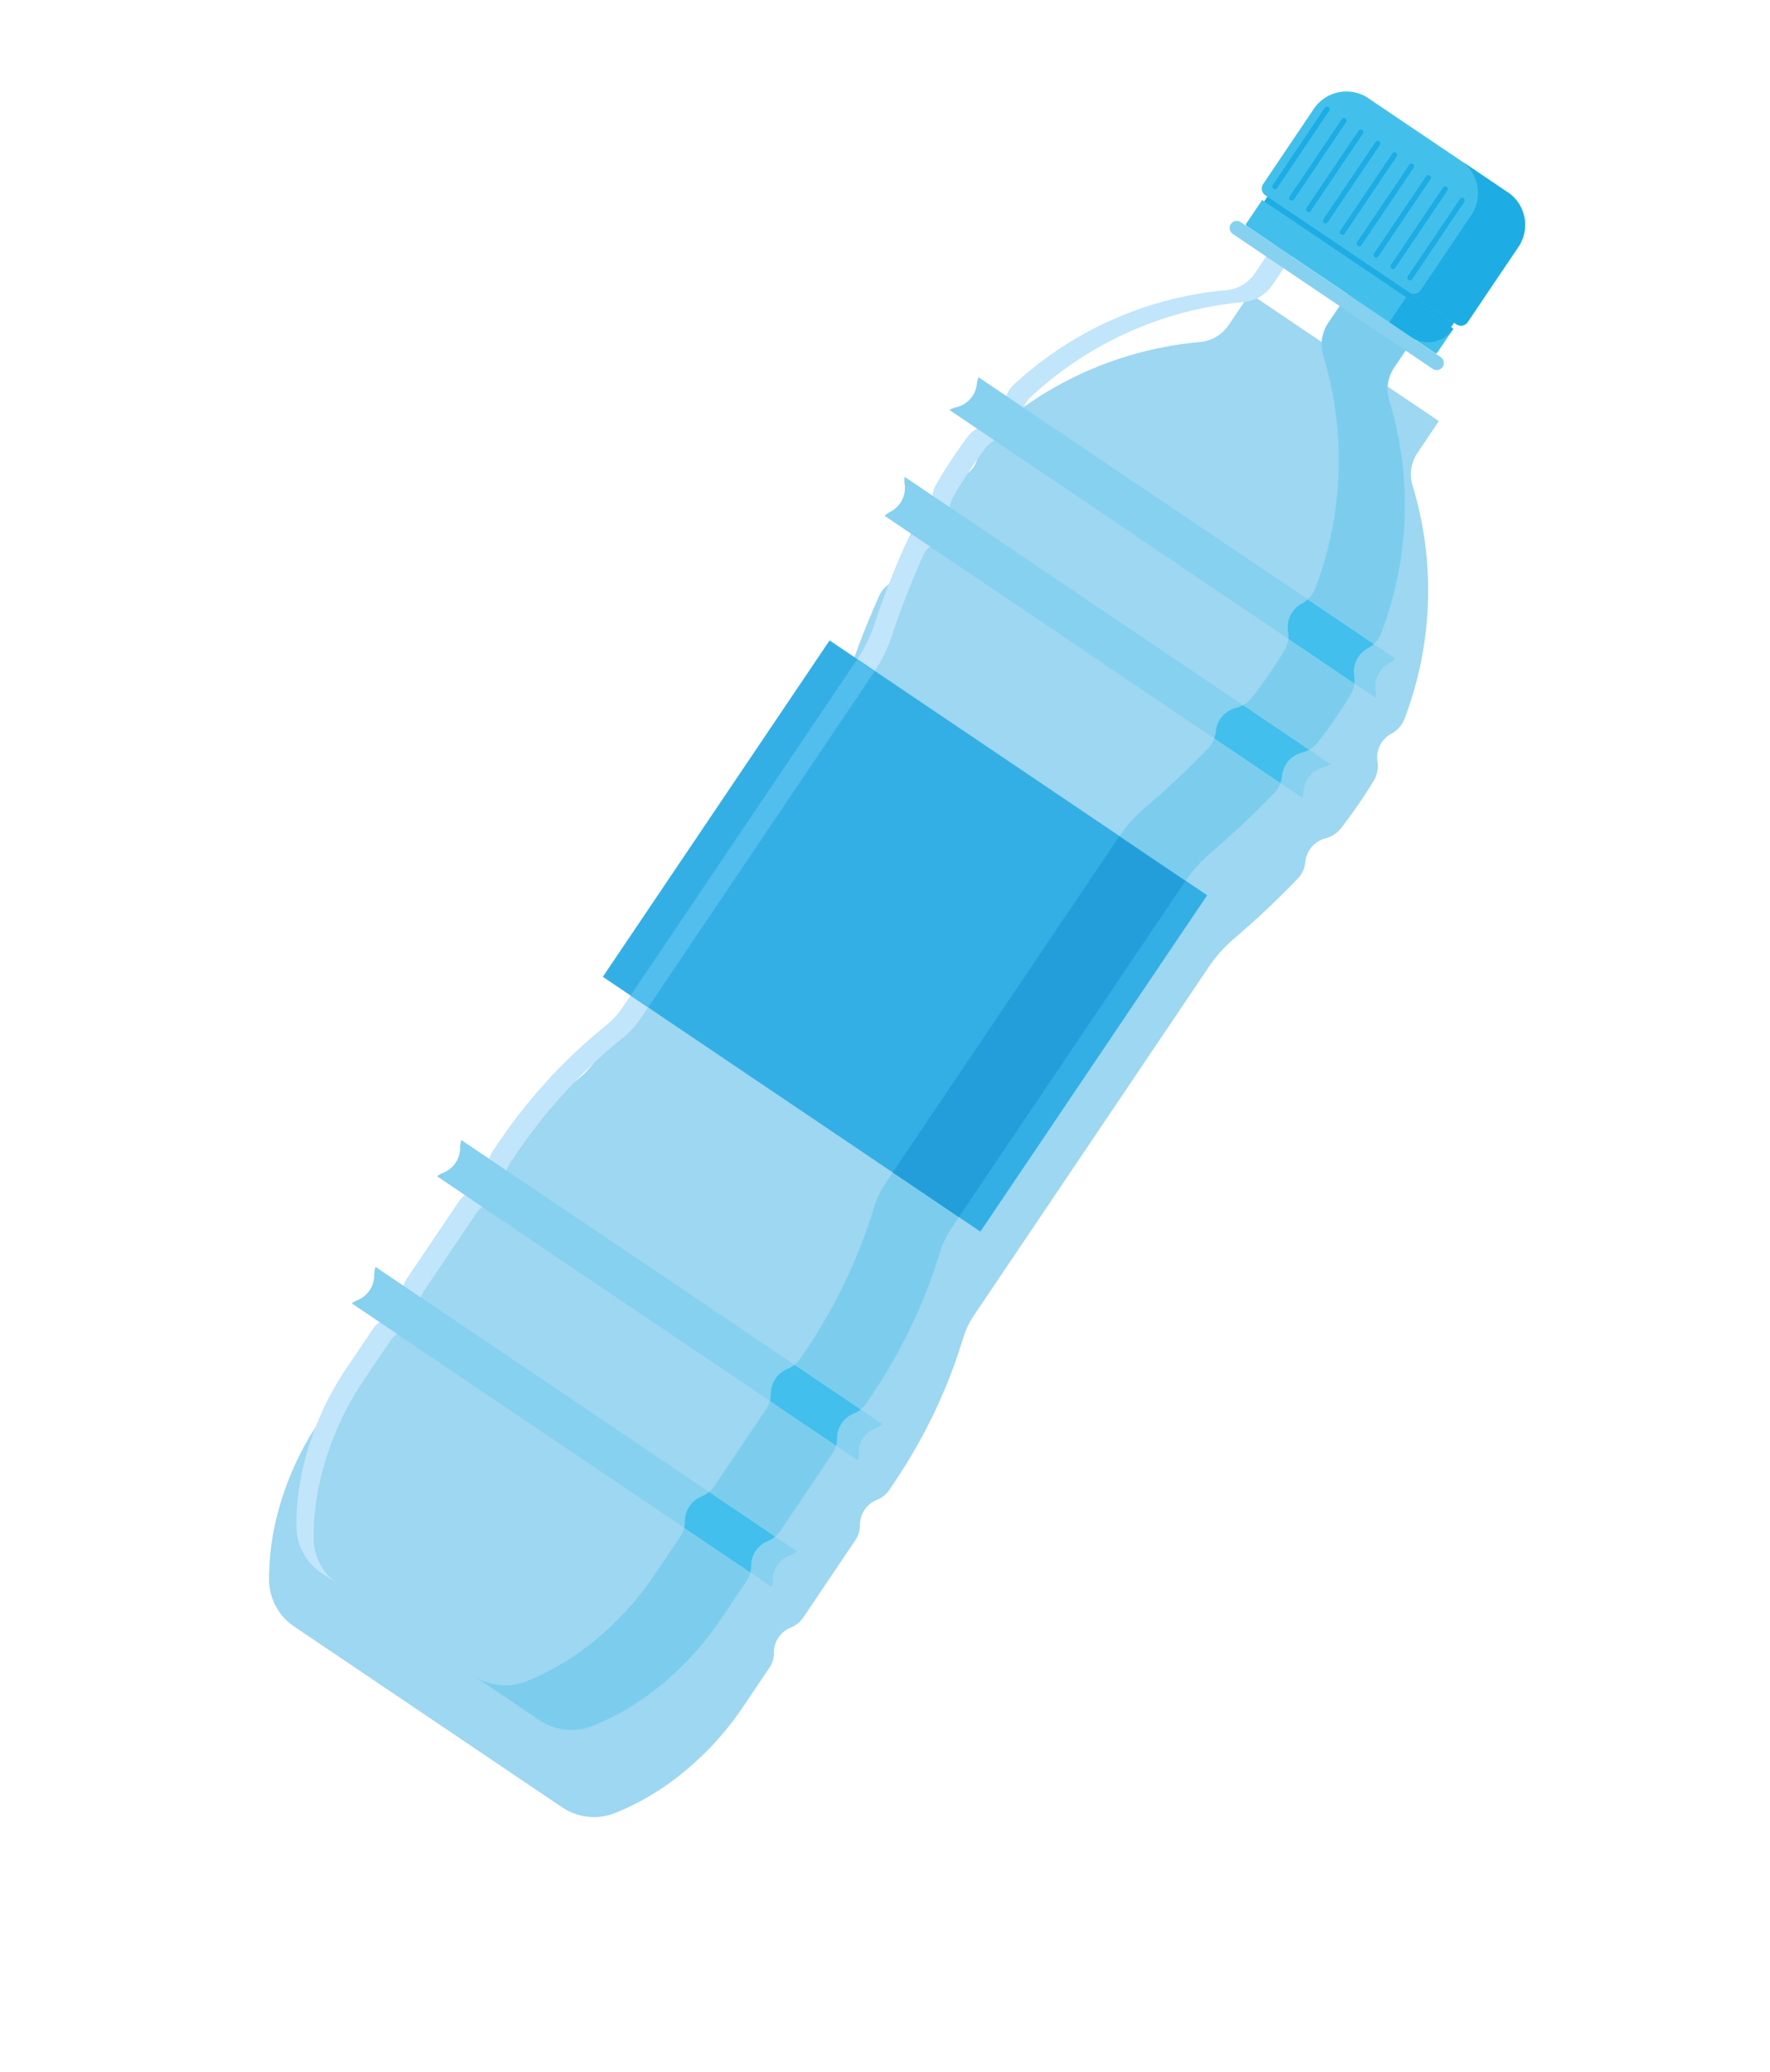 <svg xmlns="http://www.w3.org/2000/svg" xmlns:xlink="http://www.w3.org/1999/xlink" width="75.596" height="88.445" viewBox="0 0 75.596 88.445">
  <defs>
    <filter id="Path_2516" x="0" y="0" width="75.596" height="88.445" filterUnits="userSpaceOnUse">
      <feOffset dy="3" input="SourceAlpha"/>
      <feGaussianBlur stdDeviation="3" result="blur"/>
      <feFlood flood-opacity="0.161"/>
      <feComposite operator="in" in2="blur"/>
      <feComposite in="SourceGraphic"/>
    </filter>
  </defs>
  <g id="Group_24542" data-name="Group 24542" transform="translate(-169.58 -101.191)">
    <g id="Group_1085" data-name="Group 1085" transform="translate(120.746 -120.018) rotate(34)">
      <g transform="matrix(0.83, -0.56, 0.56, 0.83, 164.18, 156.08)" filter="url(#Path_2516)">
        <path id="Path_2516-2" data-name="Path 2516" d="M229.675,338.6a21.471,21.471,0,0,0,.024-2.49,1.2,1.2,0,0,0-.329-.747,1.148,1.148,0,0,1-.172-1.3,1.212,1.212,0,0,0,.121-.825,15.365,15.365,0,0,0-5.309-8.485,1.65,1.65,0,0,1-.577-1.248v-1.634h-9.725V323.5a1.65,1.65,0,0,1-.577,1.248,15.365,15.365,0,0,0-5.309,8.485,1.212,1.212,0,0,0,.121.825,1.147,1.147,0,0,1-.172,1.3,1.2,1.2,0,0,0-.329.747,21.47,21.47,0,0,0,.024,2.49,1.211,1.211,0,0,0,.315.723,1.146,1.146,0,0,1,.153,1.309,1.186,1.186,0,0,0-.132.765,36.848,36.848,0,0,0,.829,3.666,5.982,5.982,0,0,1,.214,1.6v17.879a3.726,3.726,0,0,1-.165,1.1,22.766,22.766,0,0,0-1,6.755v.367a1.15,1.15,0,0,0,.2.649,1.145,1.145,0,0,1,0,1.291,1.15,1.15,0,0,0-.2.649v3.976a1.15,1.15,0,0,0,.2.649,1.145,1.145,0,0,1,0,1.291,1.15,1.15,0,0,0-.2.649v1.952a12.881,12.881,0,0,0,.758,4.419,10.941,10.941,0,0,0,1.249,2.456,2.422,2.422,0,0,0,2,1.04h13.776a2.438,2.438,0,0,0,2.014-1.062,11,11,0,0,0,1.264-2.516,12.94,12.94,0,0,0,.729-4.357v-1.933a1.15,1.15,0,0,0-.2-.649,1.145,1.145,0,0,1,0-1.291,1.15,1.15,0,0,0,.2-.649v-3.976a1.15,1.15,0,0,0-.2-.649,1.145,1.145,0,0,1,0-1.291,1.15,1.15,0,0,0,.2-.649V372.4a22.769,22.769,0,0,0-1-6.755,3.727,3.727,0,0,1-.165-1.1V346.664a5.984,5.984,0,0,1,.214-1.6,36.831,36.831,0,0,0,.829-3.666,1.187,1.187,0,0,0-.132-.765,1.146,1.146,0,0,1,.153-1.309A1.21,1.21,0,0,0,229.675,338.6Z" transform="translate(56.13 -376.82) rotate(34)" fill="#9dd7f1"/>
      </g>
      <path id="Path_2517" data-name="Path 2517" d="M248.855,390.75a10.943,10.943,0,0,1-1.249-2.456,12.881,12.881,0,0,1-.758-4.419v-1.952a1.15,1.15,0,0,1,.2-.649,1.145,1.145,0,0,0,0-1.291,1.15,1.15,0,0,1-.2-.649v-3.976a1.15,1.15,0,0,1,.2-.649,1.145,1.145,0,0,0,0-1.291,1.15,1.15,0,0,1-.2-.649V372.4a22.768,22.768,0,0,1,1-6.754,3.728,3.728,0,0,0,.165-1.1V346.664a5.984,5.984,0,0,0-.214-1.6,36.827,36.827,0,0,1-.829-3.666,1.186,1.186,0,0,1,.132-.765,1.146,1.146,0,0,0-.153-1.309,1.21,1.21,0,0,1-.315-.723,21.47,21.47,0,0,1-.024-2.49,1.2,1.2,0,0,1,.329-.747,1.148,1.148,0,0,0,.172-1.3,1.212,1.212,0,0,1-.121-.825,15.365,15.365,0,0,1,5.309-8.485,1.65,1.65,0,0,0,.577-1.248v-1.634h-.9V323.5a1.65,1.65,0,0,1-.577,1.248,15.365,15.365,0,0,0-5.309,8.485,1.212,1.212,0,0,0,.121.825,1.148,1.148,0,0,1-.172,1.3,1.2,1.2,0,0,0-.329.747,21.47,21.47,0,0,0,.024,2.49,1.211,1.211,0,0,0,.315.723,1.146,1.146,0,0,1,.153,1.309,1.186,1.186,0,0,0-.132.765,36.835,36.835,0,0,0,.829,3.666,5.984,5.984,0,0,1,.214,1.6v17.879a3.728,3.728,0,0,1-.165,1.1,22.767,22.767,0,0,0-1,6.754v.367a1.15,1.15,0,0,0,.2.649,1.145,1.145,0,0,1,0,1.291,1.15,1.15,0,0,0-.2.649v3.976a1.15,1.15,0,0,0,.2.649,1.145,1.145,0,0,1,0,1.291,1.15,1.15,0,0,0-.2.649v1.952a12.88,12.88,0,0,0,.758,4.419,10.94,10.94,0,0,0,1.249,2.456,2.422,2.422,0,0,0,2,1.04h.9A2.422,2.422,0,0,1,248.855,390.75Z" transform="translate(-36.838 -187.707)" fill="#c1e5fa"/>
      <path id="Path_2518" data-name="Path 2518" d="M525.046,338.6a21.458,21.458,0,0,0,.024-2.49,1.2,1.2,0,0,0-.329-.747,1.147,1.147,0,0,1-.172-1.3,1.212,1.212,0,0,0,.121-.825,15.365,15.365,0,0,0-5.309-8.485,1.65,1.65,0,0,1-.577-1.248v-1.634H515.4V323.5a1.65,1.65,0,0,0,.577,1.248,15.365,15.365,0,0,1,5.309,8.485,1.212,1.212,0,0,1-.12.825,1.147,1.147,0,0,0,.172,1.3,1.2,1.2,0,0,1,.33.747,21.472,21.472,0,0,1-.025,2.49,1.211,1.211,0,0,1-.315.723,1.146,1.146,0,0,0-.153,1.309,1.187,1.187,0,0,1,.132.765,36.839,36.839,0,0,1-.829,3.666,5.985,5.985,0,0,0-.214,1.6v17.879a3.729,3.729,0,0,0,.165,1.1,22.769,22.769,0,0,1,1,6.754v.367a1.15,1.15,0,0,1-.2.649,1.145,1.145,0,0,0,0,1.291,1.15,1.15,0,0,1,.2.649v3.976a1.15,1.15,0,0,1-.2.649,1.145,1.145,0,0,0,0,1.291,1.15,1.15,0,0,1,.2.649v1.933a12.939,12.939,0,0,1-.729,4.357,10.993,10.993,0,0,1-1.264,2.516,2.438,2.438,0,0,1-2.014,1.062h3.407a2.438,2.438,0,0,0,2.014-1.062,11,11,0,0,0,1.264-2.516,12.937,12.937,0,0,0,.729-4.357v-1.933a1.15,1.15,0,0,0-.2-.649,1.145,1.145,0,0,1,0-1.291,1.15,1.15,0,0,0,.2-.649v-3.976a1.15,1.15,0,0,0-.2-.649,1.145,1.145,0,0,1,0-1.291,1.15,1.15,0,0,0,.2-.649V372.4a22.769,22.769,0,0,0-1-6.754,3.725,3.725,0,0,1-.165-1.1V346.664a5.983,5.983,0,0,1,.214-1.6,36.839,36.839,0,0,0,.829-3.666,1.186,1.186,0,0,0-.132-.765,1.146,1.146,0,0,1,.153-1.309A1.211,1.211,0,0,0,525.046,338.6Z" transform="translate(-296.48 -187.707)" fill="#7ccded"/>
      <rect id="Rectangle_321" data-name="Rectangle 321" width="19.451" height="17.32" transform="translate(208.845 158.934)" fill="#34afe5"/>
      <g id="Group_1083" data-name="Group 1083" transform="translate(207.581 146.064)">
        <path id="Path_2519" data-name="Path 2519" d="M229.259,783.343a1.142,1.142,0,0,1,.291-.763,1.314,1.314,0,0,0,.182-.263H212.3a1.313,1.313,0,0,0,.182.263,1.146,1.146,0,0,1,.153,1.309,1.236,1.236,0,0,0-.112.286h16.981a1.236,1.236,0,0,0-.112-.286A1.141,1.141,0,0,1,229.259,783.343Z" transform="translate(-212.287 -777.028)" fill="#86d0f0"/>
        <path id="Path_2520" data-name="Path 2520" d="M759.134,782.318h-1.11a1.319,1.319,0,0,1-.182.263,1.146,1.146,0,0,0-.153,1.309,1.235,1.235,0,0,1,.112.286h1.11a1.24,1.24,0,0,0-.112-.286,1.146,1.146,0,0,1,.153-1.309A1.322,1.322,0,0,0,759.134,782.318Z" transform="translate(-737.172 -777.028)" fill="#86d0f0"/>
        <path id="Path_2521" data-name="Path 2521" d="M669.725,783.343a1.141,1.141,0,0,1,.291-.763,1.314,1.314,0,0,0,.182-.263h-3.407a1.314,1.314,0,0,1-.182.263,1.146,1.146,0,0,0-.153,1.309,1.234,1.234,0,0,1,.112.286h3.407a1.232,1.232,0,0,0-.112-.286A1.142,1.142,0,0,1,669.725,783.343Z" transform="translate(-649.346 -777.028)" fill="#42bfec"/>
        <path id="Path_2522" data-name="Path 2522" d="M757.551,1695.405a1.14,1.14,0,0,0,.2.646,1.11,1.11,0,0,1,.134.271h1.11a1.114,1.114,0,0,0-.134-.271,1.146,1.146,0,0,1,0-1.291,1.123,1.123,0,0,0,.143-.3h-1.11a1.121,1.121,0,0,1-.143.3A1.14,1.14,0,0,0,757.551,1695.405Z" transform="translate(-737.172 -1655.113)" fill="#86d0f0"/>
        <path id="Path_2523" data-name="Path 2523" d="M232.642,1695.405a1.14,1.14,0,0,1,.2-.646,1.12,1.12,0,0,0,.143-.3H215.82a1.121,1.121,0,0,0,.143.3,1.146,1.146,0,0,1,0,1.291,1.112,1.112,0,0,0-.134.271h17.147a1.109,1.109,0,0,0-.134-.271A1.14,1.14,0,0,1,232.642,1695.405Z" transform="translate(-215.671 -1655.113)" fill="#86d0f0"/>
        <path id="Path_2524" data-name="Path 2524" d="M666.517,1694.76a1.146,1.146,0,0,0,0,1.291,1.105,1.105,0,0,1,.134.271h3.407a1.105,1.105,0,0,0-.134-.271,1.146,1.146,0,0,1,0-1.291,1.118,1.118,0,0,0,.143-.3H666.66A1.123,1.123,0,0,1,666.517,1694.76Z" transform="translate(-649.346 -1655.113)" fill="#42bfec"/>
        <path id="Path_2525" data-name="Path 2525" d="M232.424,1870.5a1.139,1.139,0,0,1,.2-.645,1.126,1.126,0,0,0,.151-.324H215.593a1.126,1.126,0,0,0,.151.324,1.145,1.145,0,0,1,0,1.291,1.112,1.112,0,0,0-.125.242h17.128a1.114,1.114,0,0,0-.125-.242A1.14,1.14,0,0,1,232.424,1870.5Z" transform="translate(-215.452 -1823.646)" fill="#86d0f0"/>
        <path id="Path_2526" data-name="Path 2526" d="M757.551,1870.5a1.14,1.14,0,0,0,.2.646,1.113,1.113,0,0,1,.125.242h1.11a1.108,1.108,0,0,0-.125-.242,1.145,1.145,0,0,1,0-1.291,1.122,1.122,0,0,0,.151-.324H757.9a1.127,1.127,0,0,1-.151.324A1.139,1.139,0,0,0,757.551,1870.5Z" transform="translate(-737.172 -1823.646)" fill="#86d0f0"/>
        <path id="Path_2527" data-name="Path 2527" d="M666.517,1869.858a1.145,1.145,0,0,0,0,1.291,1.113,1.113,0,0,1,.125.242h3.407a1.116,1.116,0,0,0-.125-.242,1.145,1.145,0,0,1,0-1.291,1.126,1.126,0,0,0,.151-.324h-3.407A1.124,1.124,0,0,1,666.517,1869.858Z" transform="translate(-649.346 -1823.646)" fill="#42bfec"/>
        <path id="Path_2528" data-name="Path 2528" d="M228.795,641.476a1.14,1.14,0,0,1,.129-.529,1.322,1.322,0,0,0,.11-.288H212.075a1.321,1.321,0,0,0,.11.288,1.148,1.148,0,0,1-.172,1.3,1.343,1.343,0,0,0-.19.265h17.463a1.346,1.346,0,0,0-.19-.265A1.145,1.145,0,0,1,228.795,641.476Z" transform="translate(-211.823 -640.659)" fill="#86d0f0"/>
        <path id="Path_2529" data-name="Path 2529" d="M757.551,641.476a1.144,1.144,0,0,0,.3.776,1.342,1.342,0,0,1,.19.265h1.11a1.347,1.347,0,0,0-.19-.265,1.148,1.148,0,0,1-.172-1.3,1.323,1.323,0,0,0,.11-.288h-1.11a1.325,1.325,0,0,1-.11.288A1.139,1.139,0,0,0,757.551,641.476Z" transform="translate(-737.172 -640.659)" fill="#86d0f0"/>
        <path id="Path_2530" data-name="Path 2530" d="M670.026,642.251a1.147,1.147,0,0,1-.172-1.3,1.325,1.325,0,0,0,.11-.288h-3.407a1.319,1.319,0,0,1-.11.288,1.148,1.148,0,0,0,.172,1.3,1.344,1.344,0,0,1,.19.265h3.407A1.344,1.344,0,0,0,670.026,642.251Z" transform="translate(-649.346 -640.659)" fill="#42bfec"/>
      </g>
      <g id="Group_1084" data-name="Group 1084" transform="translate(213.302 126.878)">
        <rect id="Rectangle_322" data-name="Rectangle 322" width="9.621" height="1.003" transform="translate(0.451 5.402)" fill="#1dace4"/>
        <path id="Path_2531" data-name="Path 2531" d="M373.989,126.88l-.107,0h-7.153l-.107,0a1.679,1.679,0,0,0-1.585,1.69v3.858a.346.346,0,0,0,.346.346h9.844a.346.346,0,0,0,.346-.346V128.57A1.679,1.679,0,0,0,373.989,126.88Z" transform="translate(-365.037 -126.878)" fill="#42c0eb"/>
        <path id="Path_2532" data-name="Path 2532" d="M539.471,126.88l-.107,0h-2.426l.107,0a1.679,1.679,0,0,1,1.585,1.69v3.858a.346.346,0,0,1-.346.346h2.426a.346.346,0,0,0,.346-.346V128.57A1.679,1.679,0,0,0,539.471,126.88Z" transform="translate(-530.519 -126.878)" fill="#1dade4"/>
        <path id="Path_2533" data-name="Path 2533" d="M379.236,291.278h-4.922v1.217a.072.072,0,0,0,.072.072h9.7a.072.072,0,0,0,.072-.072v-1.217Z" transform="translate(-373.968 -285.139)" fill="#42c0eb"/>
        <path id="Path_2534" data-name="Path 2534" d="M374.948,164.986h0a.112.112,0,0,1-.112-.112v-3.983a.112.112,0,0,1,.112-.112h0a.112.112,0,0,1,.112.112v3.983A.112.112,0,0,1,374.948,164.986Z" transform="translate(-374.47 -159.513)" fill="#1dace4"/>
        <path id="Path_2535" data-name="Path 2535" d="M398.239,164.986h0a.112.112,0,0,1-.112-.112v-3.983a.112.112,0,0,1,.112-.112h0a.112.112,0,0,1,.112.112v3.983A.112.112,0,0,1,398.239,164.986Z" transform="translate(-396.891 -159.513)" fill="#1dace4"/>
        <path id="Path_2536" data-name="Path 2536" d="M421.529,164.986h0a.112.112,0,0,1-.112-.112v-3.983a.112.112,0,0,1,.112-.112h0a.112.112,0,0,1,.112.112v3.983A.112.112,0,0,1,421.529,164.986Z" transform="translate(-419.312 -159.513)" fill="#1dace4"/>
        <path id="Path_2537" data-name="Path 2537" d="M444.82,164.986h0a.112.112,0,0,1-.112-.112v-3.983a.112.112,0,0,1,.112-.112h0a.112.112,0,0,1,.112.112v3.983A.112.112,0,0,1,444.82,164.986Z" transform="translate(-441.733 -159.513)" fill="#1dace4"/>
        <path id="Path_2538" data-name="Path 2538" d="M468.11,164.986h0a.112.112,0,0,1-.112-.112v-3.983a.112.112,0,0,1,.112-.112h0a.112.112,0,0,1,.112.112v3.983A.112.112,0,0,1,468.11,164.986Z" transform="translate(-464.153 -159.513)" fill="#1dace4"/>
        <path id="Path_2539" data-name="Path 2539" d="M491.4,164.986h0a.112.112,0,0,1-.112-.112v-3.983a.112.112,0,0,1,.112-.112h0a.112.112,0,0,1,.112.112v3.983A.112.112,0,0,1,491.4,164.986Z" transform="translate(-486.574 -159.513)" fill="#1dace4"/>
        <path id="Path_2540" data-name="Path 2540" d="M514.692,164.986h0a.112.112,0,0,1-.112-.112v-3.983a.112.112,0,0,1,.112-.112h0a.112.112,0,0,1,.112.112v3.983A.112.112,0,0,1,514.692,164.986Z" transform="translate(-508.996 -159.513)" fill="#1dace4"/>
        <path id="Path_2541" data-name="Path 2541" d="M537.982,164.986h0a.112.112,0,0,1-.112-.112v-3.983a.112.112,0,0,1,.112-.112h0a.112.112,0,0,1,.112.112v3.983A.112.112,0,0,1,537.982,164.986Z" transform="translate(-531.416 -159.513)" fill="#1dace4"/>
        <path id="Path_2542" data-name="Path 2542" d="M561.273,164.986h0a.112.112,0,0,1-.112-.112v-3.983a.112.112,0,0,1,.112-.112h0a.112.112,0,0,1,.112.112v3.983A.112.112,0,0,1,561.273,164.986Z" transform="translate(-553.837 -159.513)" fill="#1dace4"/>
        <path id="Path_2543" data-name="Path 2543" d="M584.563,164.986h0a.112.112,0,0,1-.112-.112v-3.983a.112.112,0,0,1,.112-.112h0a.112.112,0,0,1,.112.112v3.983A.112.112,0,0,1,584.563,164.986Z" transform="translate(-576.258 -159.513)" fill="#1dace4"/>
        <rect id="Rectangle_323" data-name="Rectangle 323" width="0.224" height="4.207" rx="0.112" transform="translate(9.063 1.266)" fill="#1dace4"/>
        <path id="Path_2544" data-name="Path 2544" d="M631.145,164.986h0a.112.112,0,0,1-.112-.112v-3.983a.112.112,0,0,1,.112-.112h0a.112.112,0,0,1,.112.112v3.983A.112.112,0,0,1,631.145,164.986Z" transform="translate(-621.1 -159.513)" fill="#1dace4"/>
        <path id="Rectangle_324" data-name="Rectangle 324" d="M0,0H2.426a0,0,0,0,1,0,0V0a1.3,1.3,0,0,1-1.3,1.3H0a0,0,0,0,1,0,0V0A0,0,0,0,1,0,0Z" transform="translate(7.764 6.132)" fill="#1dade4"/>
      </g>
      <path id="Path_2545" data-name="Path 2545" d="M370.711,325.8h-10.3a.3.3,0,0,0,0,.608h10.3a.3.3,0,1,0,0-.608Z" transform="translate(-146.992 -191.489)" fill="#86d0f0"/>
      <rect id="Rectangle_325" data-name="Rectangle 325" width="3.407" height="17.297" transform="translate(223.779 158.957)" fill="#239eda"/>
      <rect id="Rectangle_326" data-name="Rectangle 326" width="0.905" height="17.297" transform="translate(210.274 158.957)" fill="#51beee"/>
    </g>
  </g>
</svg>
